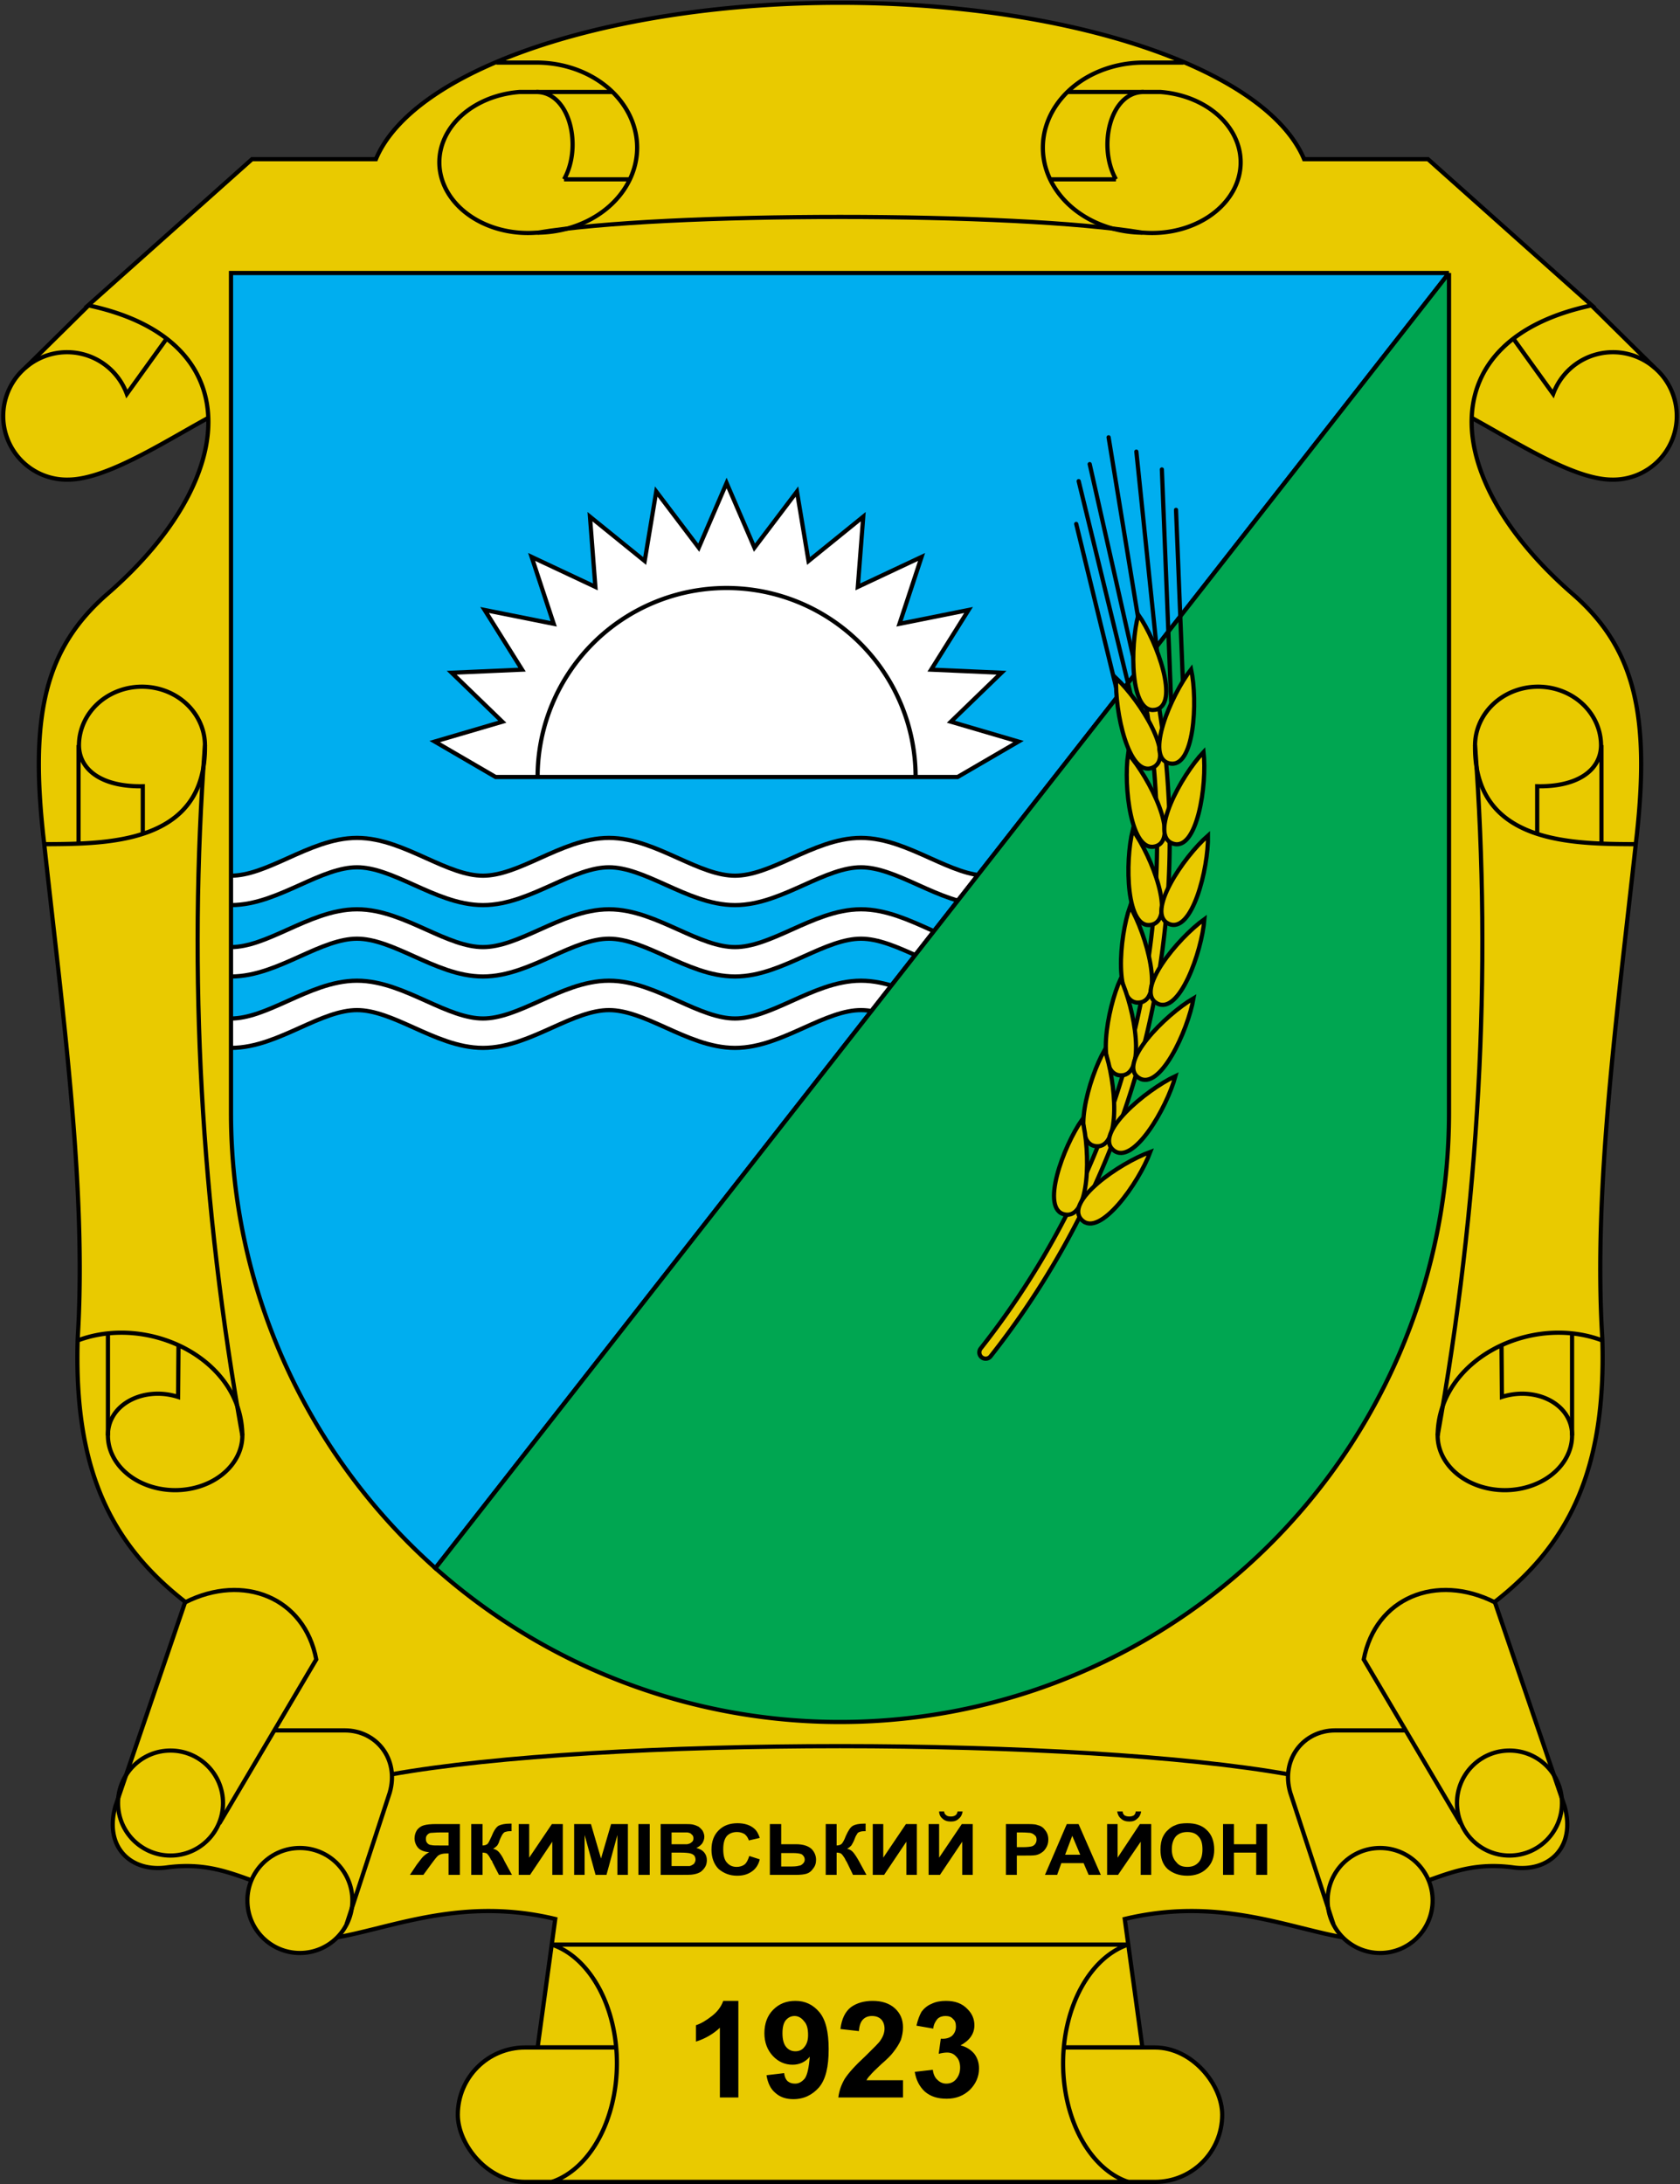 <?xml version="1.0" encoding="UTF-8" standalone="no"?>
<svg version="1.1" height="520" width="400" 
	xmlns="http://www.w3.org/2000/svg" 
	xmlns:xlink="http://www.w3.org/1999/xlink">

<rect width="100%" height="100%" fill="#333333" stroke="none"/>

<!--outter shield-->
<g style="fill:none;stroke:black;stroke-width:1px">
  <g id="e1">
    <path fill="#e9ca00" d="M 21,72.8 
	L 6,87.6 A 15.15,15.15,0,0,0,16.3,114.2 c 9.7,-0.1 24.3,-10 35.5,-15.9 L 44.2,71.6 Z"/>
    <path d="M 39.7,80.6 L 30.2,93.8 A 15.15,15.15,0,0,0,6,87.6"/>
  </g>
  <use xlink:href="#e1" transform="scale(-1,1) translate(-400,0)"/>

  <path fill="#e9ca00" d="m 128,487.5 
	l 4.2,-30.6 		c -24.5,-5.9 -42.2,3.8 -56.5,5 	l -12.9,-13.2 
	c -6.8,-2.2 -12.8,-5.4 -22.9,-4.1 	c -8.7,1.3 -15.2,-4.8 -12.4,-14.6 	l 16.6,-48.6 
	c -17.7,-13.8 -26.6,-31.5 -25.6,-62.8 	c 2.2,-35.5 -3.6,-77.5 -8,-117.9 
	c -3.6,-30.6 0.3,-46.5 15.2,-59.4 	c 31.7,-27.6 33.6,-60.5 -4.7,-68.6 	l 39,-34.8 
	h 29.5 a 112,44.5,0,0,1,221,0 h 29.5 
	l 39,34.8 	c -38.3,8.1 -36.4,41 -4.7,68.6 	c 14.9,12.9 18.8,28.8 15.2,59.4 
		c -4.4,40.4 -10.2,82.4 -8,117.9 	c 1,31.3 -7.9,49 -25.6,62.8 
	l 16.6,48.6 	c 2.8,9.8 -3.7,15.9 -12.4,14.6 	c -10.1,-1.3 -16.1,1.9 -22.9,4.1 
	l -12.9,13.2 	c -14.3,-1.2 -32.0,-10.9 -56.5,-5 	l 4.2,30.6 z"/>

  <rect fill="#e9ca00" x="109" y="487.5" height="32" width="182" rx="16" ry="16"/>
  <path fill="#e9ca00" d="m 131.4,463 h 137.2 a 20,29,0,0,0,0,56.5 h -137.2 a 20,29,0,0,0,0,-56.5 z"/>

  <g id="e2">
    <path d="m 10.4,201 c 14.8,-0.1 38.7,0.2 38.4,-23.5 a 15,14,0,0,0,-30,0 c 0.1,6.1 5.9,9.9 15.2,9.7 v 11.3"/>
    <path d="m 18.4,319.2 c 17,-6.5 39.2,4.4 39.3,22.6 a 16,13,0,0,1,-32,0 c -0.1,-7.5 8.6,-11.8 16.7,-9.2 l 0.1,-12.3"/>
    <path d="M 18.7,177.4 V 200.8 	M 25.7,341.8 V 317.5 	M 48.8,177.4 c -4.1,54.8 -0.9,109.6 8.9,164.4"/>

    <circle fill="#e9ca00" cy="452.5" cx="71.4" r="12.5"/>
    <circle cy="429.3" cx="40.6" r="12.5"/>
    <path d="M 65.3,412 h 16.8 c 7.5,0 13,6.8 10.7,14.8 l -10.3,31.4 
	M 44.1,381.5 c 13.9,-7 28.4,-1.1 31.2,13.6 l -23.1,39.1"/>

    <path d="m 118.2,14.9 h 9.5 a 24,20.25,0,0,1,0,40.5 a 21,16.75,0,0,1,-4,-33.5 h 4 c 8,0 11,13 6.6,20.8"/>
    <path d="M 127.7,21.9 h 18.2 	M 134.3,42.7 h 15.6"/>
  </g>
  <use xlink:href="#e2" transform="scale(-1,1) translate(-400,0)"/>

  <path d="M 93,422.5 c 50,-9 164,-9 214,0 	M 128,55.4 c 30,-5 114,-5 144,0"/>
</g>


<!--inner shield blue fill-->
<path fill="#00aeef" d="M 345,65 H 55 V 265 A 145,145,0,0,0,103.665,373.372 L 345,65"/>


<!--waves-->
<g id="wave">
  <path style="fill:none;stroke:black;stroke-width:8px" d="m 55,212 
	c 10,0 20,-9 30,-9 	c 10,0 20,9 30,9 
	c 10,0 20,-9 30,-9 	c 10,0 20,9 30,9 
	c 10,0 20,-9 30,-9 	c 10,0 20,9 30,9"/>
  <path style="fill:none;stroke:white;stroke-width:6px" d="m 55,212 
	c 10,0 20,-9 30,-9 	c 10,0 20,9 30,9 
	c 10,0 20,-9 30,-9 	c 10,0 20,9 30,9 
	c 10,0 20,-9 30,-9 	c 10,0 20,9 30,9"/>
</g>
<use xlink:href="#wave" transform="translate(0,17)"/>
<use xlink:href="#wave" transform="translate(0,34)"/>


<!--inner shield-->
<path style="fill:none;stroke:black;stroke-width:1px" d="M 345,65 H 55 V 265 A 145,145,0,0,0,103.665,373.372 L 345,65"/>
<path style="fill:#00a651;stroke:black;stroke-width:1px" d="M 345,65 L 103.665,373.372 A 145,145,0,0,0,345,265 V 65"/>


<!--sun-->
<polygon style="fill:white;stroke:black;stroke-width:1px" points="118,185 
	103.51,176.562 119.598,171.838 	107.549,160.178 124.3,159.44 	115.391,145.235 131.832,148.528 
	126.581,132.604 141.756,139.736 	140.469,123.018 153.497,133.574 	156.248,117.034 166.37,130.401 
	173,115 
	179.63,130.401 189.752,117.034 	192.503,133.574 205.531,123.018 	204.244,139.736 219.419,132.604 
	214.168,148.528 230.609,145.235 	221.7,159.44 238.451,160.178 	226.402,171.838 242.49,176.562 
	228,185"/>
<path style="fill:none;stroke:black;stroke-width:1px" d="m 218,185 a 45,45,0,0,0,-90,0"/>


<!--wheat-->
<g style="fill:none;stroke:black;stroke-width:1px;stroke-linecap:round">
  <path transform="rotate(-15 80,200)" d="M 278,200 l 4.5,-45 	M 274.5,210 l 2,-50 	M 280,210 l 8,-50"/>
  <path transform="rotate(-8 80,200)" d="M 270,200 l -5,-50 	M 284,200 l 5,-50 	M 273,200 l -6,-60 	M 281,200 l 6,-60"/>
</g>

<defs><g id="seed_row">
  <path id="seed" style="fill:#e9ca00;stroke:black;stroke-width:1px" transform="rotate(5 262,273)" d="
	m 261,250 c -3.3,7.1 -6.1,23 0,23 c 6.1,0 3.3,-15.9 0,-23 z"/>
  <use xlink:href="#seed" transform="rotate(35 262,273) translate(4,-1)"/>
</g></defs>

<path style="fill:none;stroke:black;stroke-width:4px;stroke-linecap:round" d="M 234.677,322 A 197,197,0,0,0,273.3,162"/>
<path style="fill:none;stroke:#e9ca00;stroke-width:2px;stroke-linecap:round" d="M 234.677,322 A 197,197,0,0,0,273.3,162"/>

<use xlink:href="#seed_row" transform="rotate(-27 80,200)"/>
<use xlink:href="#seed_row" transform="rotate(-21.5 80,200)"/>
<use xlink:href="#seed_row" transform="rotate(-16 80,200)"/>
<use xlink:href="#seed_row" transform="rotate(-10.5 80,200)"/>
<use xlink:href="#seed_row" transform="rotate(-5.25 80,200)"/>
<use xlink:href="#seed_row"/>
<use xlink:href="#seed_row" transform="rotate(5.25 80,200)"/>

<use xlink:href="#seed" transform="rotate(-15 262,273) translate(40.5,-97)"/>


<!--Jakymivskyj rajon-->
<path fill="black" d="M 223.6 431.3 C 223.6 432 223.9 432.6 224.4 433 C 224.9 433.5 225.6 433.7 226.4 433.7 C 227.2 433.7 227.8 
	433.5 228.3 433 C 228.8 432.6 229.1 432 229.2 431.3 L 228 431.3 C 227.9 431.7 227.8 432 227.5 432.2 
	C 227.2 432.4 226.9 432.5 226.4 432.5 C 225.9 432.5 225.5 432.4 225.3 432.2 C 225 432 224.8 431.7 224.8 431.3 
	L 223.6 431.3 z 
	M 266 431.3 C 266.1 432 266.4 432.6 266.9 433 C 267.4 433.5 268.1 433.7 268.9 433.7 
	C 269.7 433.7 270.3 433.5 270.8 433 C 271.3 432.6 271.6 432 271.7 431.3 L 270.4 431.3 C 270.4 431.7 270.2 
	432 270 432.2 C 269.7 432.4 269.3 432.5 268.9 432.5 C 268.4 432.5 268 432.4 267.7 432.2 C 267.5 432 267.3 
	431.7 267.3 431.3 L 266 431.3 z 
	M 175.6 434.1 C 173.8 434.1 172.3 434.6 171.1 435.8 C 170 436.9 169.4 
	438.4 169.4 440.4 C 169.4 442.3 170 443.9 171.1 445 C 172.3 446 173.7 446.6 175.5 446.6 C 176.9 446.6 
	178 446.3 179 445.6 C 179.9 445 180.6 444 180.9 442.7 L 178.4 441.9 C 178.1 442.8 177.8 443.5 177.3 443.9 
	C 176.8 444.3 176.1 444.5 175.4 444.5 C 174.5 444.5 173.7 444.2 173.1 443.5 C 172.5 442.9 172.2 441.8 172.2 440.3 
	C 172.2 438.8 172.5 437.8 173.1 437.1 C 173.7 436.5 174.5 436.2 175.5 436.2 C 176.2 436.2 176.8 436.4 177.3 436.7 
	C 177.8 437.1 178.1 437.6 178.3 438.2 L 180.9 437.6 C 180.6 436.7 180.2 435.9 179.6 435.4 C 178.6 434.5 
	177.2 434.1 175.6 434.1 z 
	M 282.7 434.1 C 281.6 434.1 280.6 434.2 279.8 434.6 C 279.2 434.8 278.6 435.2 278.1 435.7 
	C 277.6 436.1 277.2 436.7 276.9 437.3 C 276.5 438.1 276.3 439.2 276.3 440.4 C 276.3 442.3 276.8 443.9 278 445 
	C 279.2 446 280.7 446.6 282.7 446.6 C 284.6 446.6 286.2 446 287.3 444.9 C 288.5 443.8 289.1 442.3 289.1 440.4 
	C 289.1 438.4 288.5 436.8 287.3 435.7 C 286.2 434.6 284.6 434.1 282.7 434.1 z 
	M 121.8 434.2 C 121.6 434.2 
	121.5 434.2 121.4 434.2 C 120.2 434.2 119.3 434.4 118.7 434.7 C 118.2 435 117.6 435.8 117.1 437.1 C 116.6 
	438.2 116.3 438.8 116.1 439 C 115.9 439.2 115.5 439.4 114.9 439.4 L 114.9 434.3 L 112.2 434.3 L 112.2 446.4 
	L 114.9 446.4 L 114.9 441.1 C 115.3 441.1 115.7 441.2 115.9 441.3 C 116.1 441.5 116.4 441.8 116.7 442.4 
	C 116.9 442.8 117 443 117.1 443 C 117.2 443.1 117.2 443.2 117.2 443.3 L 118.8 446.4 L 121.9 446.4 L 120.1 443.1 
	C 119.7 442.2 119.3 441.6 118.9 441.1 C 118.5 440.6 118 440.3 117.4 440.2 C 117.9 439.9 118.2 439.6 118.4 439.4 
	C 118.6 439.1 118.8 438.7 118.9 438.3 C 119.2 437.5 119.5 437 119.6 436.8 C 119.8 436.5 120 436.3 120.2 436.2 
	C 120.5 436.1 120.9 436 121.4 436 L 121.8 436 L 121.8 434.2 z 
	M 206.1 434.2 C 205.9 434.2 205.8 434.2 205.8 434.2 
	C 204.5 434.2 203.6 434.4 203.1 434.7 C 202.5 435 202 435.8 201.4 437.1 C 201 438.2 200.6 438.8 200.4 439 
	C 200.2 439.2 199.8 439.4 199.2 439.4 L 199.2 434.3 L 196.6 434.3 L 196.6 446.4 L 199.2 446.4 L 199.2 441.1 
	C 199.7 441.1 200 441.2 200.2 441.3 C 200.5 441.5 200.7 441.8 201.1 442.4 C 201.3 442.8 201.4 443 201.4 443 
	C 201.5 443.1 201.5 443.2 201.6 443.3 L 203.1 446.4 L 206.3 446.4 L 204.5 443.1 C 204 442.2 203.6 441.6 203.2 441.1 
	C 202.8 440.6 202.3 440.3 201.7 440.2 C 202.2 439.9 202.5 439.6 202.7 439.4 C 202.9 439.1 203.1 438.7 203.3 438.3 
	C 203.6 437.5 203.8 437 204 436.8 C 204.1 436.5 204.3 436.3 204.6 436.2 C 204.8 436.1 205.2 436 205.8 436 
	L 206.1 436 L 206.1 434.2 z 
	M 103.9 434.3 C 102.5 434.3 101.6 434.4 100.9 434.6 C 100.2 434.8 99.7 435.2 99.3 435.7 
	C 98.9 436.3 98.7 437 98.7 437.7 C 98.7 438.5 99 439.3 99.5 439.9 C 100 440.5 100.9 440.9 102.2 441 
	C 101.6 441.3 101.1 441.7 100.7 442.1 C 100.4 442.4 99.9 443.1 99.2 444 L 97.6 446.4 L 100.8 446.4 L 102.7 443.8 
	C 103.6 442.6 104.1 441.9 104.5 441.7 C 104.8 441.5 105.4 441.3 106.3 441.3 L 106.8 441.3 L 106.8 446.4 
	L 109.5 446.4 L 109.5 434.3 L 103.9 434.3 z 
	M 123.5 434.3 L 123.5 446.4 L 126.2 446.4 L 131.5 438.5 
	L 131.5 446.4 L 134 446.4 L 134 434.3 L 131.4 434.3 L 126 442.3 L 126 434.3 L 123.5 434.3 z 
	M 136.7 434.3 L 136.7 446.4 L 139.2 446.4 L 139.2 436.9 L 141.8 446.4 L 144.4 446.4 L 147 436.9 L 147 446.4 L 149.5 446.4 
	L 149.5 434.3 L 145.5 434.3 L 143.1 442.5 L 140.7 434.3 L 136.7 434.3 z 
	M 152 434.3 L 152 446.4 L 154.7 446.4 L 154.7 434.3 L 152 434.3 z 
	M 157.3 434.3 L 157.3 446.4 L 161.8 446.4 C 163.5 446.4 164.5 446.4 165 446.3 
	C 165.7 446.2 166.3 446 166.8 445.7 C 167.2 445.4 167.6 445 167.9 444.5 C 168.2 444 168.3 443.4 168.3 442.9 
	C 168.3 442.2 168.1 441.6 167.7 441.1 C 167.2 440.5 166.6 440.2 165.8 440 C 166.4 439.7 166.8 439.4 167.2 438.9 
	C 167.5 438.4 167.7 437.9 167.7 437.3 C 167.7 436.8 167.5 436.3 167.3 435.9 C 167 435.5 166.7 435.2 166.3 434.9 
	C 165.9 434.7 165.4 434.5 164.9 434.4 C 164.4 434.3 163.6 434.3 162.5 434.3 L 157.3 434.3 z 
	M 183.3 434.3 L 183.3 446.4 L 189.5 446.4 C 190.6 446.4 191.5 446.3 192.1 446.1 C 192.7 445.9 193.2 445.5 193.6 444.9 
	C 194.1 444.3 194.3 443.6 194.3 442.8 C 194.3 441.8 193.9 440.9 193.2 440.2 C 192.4 439.5 191.2 439.1 189.5 439.1 
	L 186 439.1 L 186 434.3 L 183.3 434.3 z 
	M 207.8 434.3 L 207.8 446.4 L 210.5 446.4 L 215.8 438.5 L 215.8 446.4 
	L 218.3 446.4 L 218.3 434.3 L 215.7 434.3 L 210.3 442.3 L 210.3 434.3 L 207.8 434.3 z 
	M 221.1 434.3 L 221.1 446.4 L 223.8 446.4 L 229.1 438.5 L 229.1 446.4 L 231.6 446.4 
	L 231.6 434.3 L 229 434.3 L 223.6 442.3 L 223.6 434.3 L 221.1 434.3 z 
	M 239.5 434.3 L 239.5 446.4 L 242.1 446.4 L 242.1 441.8 L 243.9 441.8 
	C 245.1 441.8 246 441.8 246.6 441.7 C 247.1 441.6 247.6 441.4 248 441.1 C 248.5 440.8 248.8 440.4 249.1 439.9 
	C 249.4 439.4 249.6 438.8 249.6 438 C 249.6 437 249.3 436.3 248.8 435.7 C 248.3 435 247.7 434.7 246.9 434.5 
	C 246.4 434.3 245.4 434.3 243.7 434.3 L 239.5 434.3 z 
	M 254 434.3 L 248.8 446.4 L 251.7 446.4 L 252.7 443.6 
	L 258 443.6 L 259.2 446.4 L 262.1 446.4 L 256.8 434.3 L 254 434.3 z 
	M 263.6 434.3 L 263.6 446.4 L 266.2 446.4 
	L 271.6 438.5 L 271.6 446.4 L 274.1 446.4 L 274.1 434.3 L 271.4 434.3 L 266.1 442.3 L 266.1 434.3 L 263.6 434.3 z 
	M 291.2 434.3 L 291.2 446.4 L 293.8 446.4 L 293.8 441.1 L 299.1 441.1 L 299.1 446.4 L 301.7 446.4 
	L 301.7 434.3 L 299.1 434.3 L 299.1 439.1 L 293.8 439.1 L 293.8 434.3 L 291.2 434.3 z 
	M 282.7 436.2 C 283.8 436.2 284.7 436.5 285.3 437.2 C 286 437.9 286.3 438.9 286.3 440.3 
	C 286.3 441.7 286 442.8 285.3 443.5 C 284.6 444.2 283.8 444.5 282.7 444.5 C 281.6 444.5 280.7 444.2 280.1 443.4 
	C 279.4 442.7 279 441.7 279 440.3 C 279 438.9 279.4 437.9 280 437.2 C 280.7 436.5 281.6 436.2 282.7 436.2 z 
	M 159.9 436.3 L 161.5 436.3 C 162.7 436.3 163.5 436.3 163.7 436.3 C 164.2 436.4 164.5 436.5 164.7 436.8 
	C 165 437 165.1 437.3 165.1 437.7 C 165.1 438.1 165 438.4 164.7 438.6 C 164.4 438.9 164.1 439 163.6 439.1 
	C 163.4 439.1 162.7 439.1 161.7 439.1 L 159.9 439.1 L 159.9 436.3 z 
	M 104.7 436.3 L 106.8 436.3 L 106.8 439.4 L 104.8 439.4 C 103.7 439.4 103 
	439.4 102.7 439.3 C 102.3 439.3 102 439.1 101.8 438.9 C 101.5 438.6 101.4 438.3 101.4 437.8 C 101.4 437.4 
	101.5 437.1 101.8 436.8 C 102 436.6 102.3 436.4 102.6 436.4 C 103 436.4 103.7 436.3 104.7 436.3 z 
	M 242.1 436.3 L 243.4 436.3 C 244.4 436.3 245 436.4 245.3 436.4 C 245.8 436.5 246.1 436.7 246.4 437 C 246.7 437.2 246.8 
	437.6 246.8 438 C 246.8 438.4 246.7 438.7 246.5 439 C 246.3 439.3 246 439.5 245.7 439.6 C 245.3 439.7 
	244.6 439.8 243.6 439.8 L 242.1 439.8 L 242.1 436.3 z 
	M 255.3 437.1 L 257.2 441.6 L 253.6 441.6 L 255.3 437.1 z 
	M 159.9 441.1 L 162.1 441.1 C 163.3 441.1 164.1 441.2 164.4 441.3 C 164.8 441.4 165.1 441.6 165.3 441.8 
	C 165.5 442.1 165.6 442.4 165.6 442.8 C 165.6 443.2 165.4 443.5 165.2 443.8 C 164.9 444 164.6 444.2 164.2 444.3 
	C 164 444.3 163.4 444.3 162.4 444.3 L 159.9 444.3 L 159.9 441.1 z 
	M 186 441.2 L 188.7 441.2 C 189.7 441.2 190.5 441.3 190.9 441.5 C 191.3 441.8 191.6 442.2 191.6 442.8 
	C 191.6 443.2 191.4 443.5 191.2 443.7 C 190.9 444 190.6 444.2 190.3 444.2 
	C 190 444.3 189.4 444.4 188.6 444.4 L 186 444.4 L 186 441.2 z"/>


<!--1923-->
<path fill="black" d="M 172.2 476.4 C 171.7 477.8 170.8 479 169.5 480 C 168.1 481.1 166.9 481.8 165.7 482.2 L 165.7 486.1 
	C 167.9 485.4 169.8 484.3 171.4 482.8 L 171.4 499.4 L 175.8 499.4 L 175.8 476.4 L 172.2 476.4 z 
	M 189.4 476.4 C 187.2 476.4 185.5 477.1 184.1 478.5 C 182.7 479.9 182 481.8 182 484.1 C 182 486.3 182.7 488.1 184 489.5 
	C 185.3 490.9 186.9 491.6 188.7 491.6 C 190.3 491.6 191.7 491 192.8 489.7 C 192.6 492.3 192.2 494.1 191.6 494.9 
	C 190.9 495.7 190.2 496.1 189.3 496.1 C 188.5 496.1 188 495.9 187.5 495.5 C 187.1 495.1 186.8 494.5 186.7 493.6 
	L 182.5 494.1 C 182.8 496 183.5 497.4 184.6 498.3 C 185.7 499.3 187.1 499.8 188.9 499.8 C 191.4 499.8 
	193.4 498.8 195 497 C 196.6 495.1 197.3 492.1 197.3 487.9 C 197.3 483.8 196.6 480.9 195.1 479.1 C 193.6 
	477.3 191.7 476.4 189.4 476.4 z 
	M 207.8 476.4 C 205.7 476.4 204 476.9 202.6 477.9 C 201.2 479 200.4 480.7 200.1 483.1 
	L 204.5 483.6 C 204.6 482.3 204.9 481.4 205.5 480.8 C 206 480.3 206.7 480 207.6 480 C 208.6 480 209.3 
	480.3 209.8 480.8 C 210.3 481.3 210.6 482.1 210.6 483 C 210.6 483.9 210.3 484.8 209.7 485.7 C 209.3 486.4 
	208 487.6 206.1 489.5 C 203.6 491.8 202 493.6 201.1 495 C 200.3 496.4 199.8 497.8 199.6 499.4 L 215 499.4 
	L 215 495.3 L 206.3 495.3 C 206.5 494.9 206.8 494.5 207.2 494.1 C 207.6 493.6 208.4 492.8 209.8 491.5 
	C 211.2 490.3 212.2 489.3 212.7 488.6 C 213.5 487.6 214.1 486.6 214.5 485.7 C 214.8 484.7 215 483.8 215 482.7 
	C 215 480.9 214.4 479.4 213.1 478.2 C 211.8 477 210 476.4 207.8 476.4 z 
	M 225.2 476.4 C 224 476.4 222.8 476.6 221.8 477.1 C 220.8 477.5 220 478.2 219.4 479 C 218.9 479.9 218.5 481 218.2 482.3 
	L 222.2 483 C 222.3 482 222.7 481.3 223.2 480.7 C 223.7 480.2 224.4 480 225.1 480 C 225.9 480 226.5 480.2 226.9 480.7 
	C 227.4 481.1 227.6 481.7 227.6 482.5 C 227.6 483.4 227.3 484.1 226.7 484.7 C 226.1 485.2 225.2 485.5 224 485.4 
	L 223.5 489 C 224.3 488.8 224.9 488.7 225.5 488.7 C 226.4 488.7 227.1 489 227.7 489.7 C 228.3 490.3 228.6 
	491.2 228.6 492.3 C 228.6 493.5 228.2 494.4 227.6 495.1 C 227 495.8 226.2 496.1 225.3 496.1 C 224.5 496.1 
	223.8 495.8 223.2 495.2 C 222.6 494.7 222.2 493.8 222.1 492.8 L 217.8 493.3 C 218.1 495.2 218.9 496.8 220.2 498 
	C 221.6 499.2 223.3 499.7 225.4 499.7 C 227.6 499.7 229.4 499 230.9 497.6 C 232.3 496.2 233.1 494.5 233.1 492.5 
	C 233.1 491.1 232.7 489.9 231.9 488.9 C 231.1 488 230 487.3 228.7 487 C 230.9 485.8 232 484.2 232 482.2 
	C 232 480.8 231.5 479.5 230.4 478.4 C 229.1 477 227.4 476.4 225.2 476.4 z 
	M 189.2 480 C 190 480 190.8 480.4 191.4 481.2 C 192.1 481.9 192.4 483 192.4 484.5 C 192.4 485.8 192.1 486.7 191.5 487.4 
	C 191 488.1 190.2 488.4 189.4 488.4 C 188.5 488.4 187.8 488.1 187.2 487.4 C 186.6 486.7 186.3 485.6 186.3 484.1 
	C 186.3 482.6 186.6 481.6 187.1 481 C 187.7 480.3 188.4 480 189.2 480 z"/>

</svg>